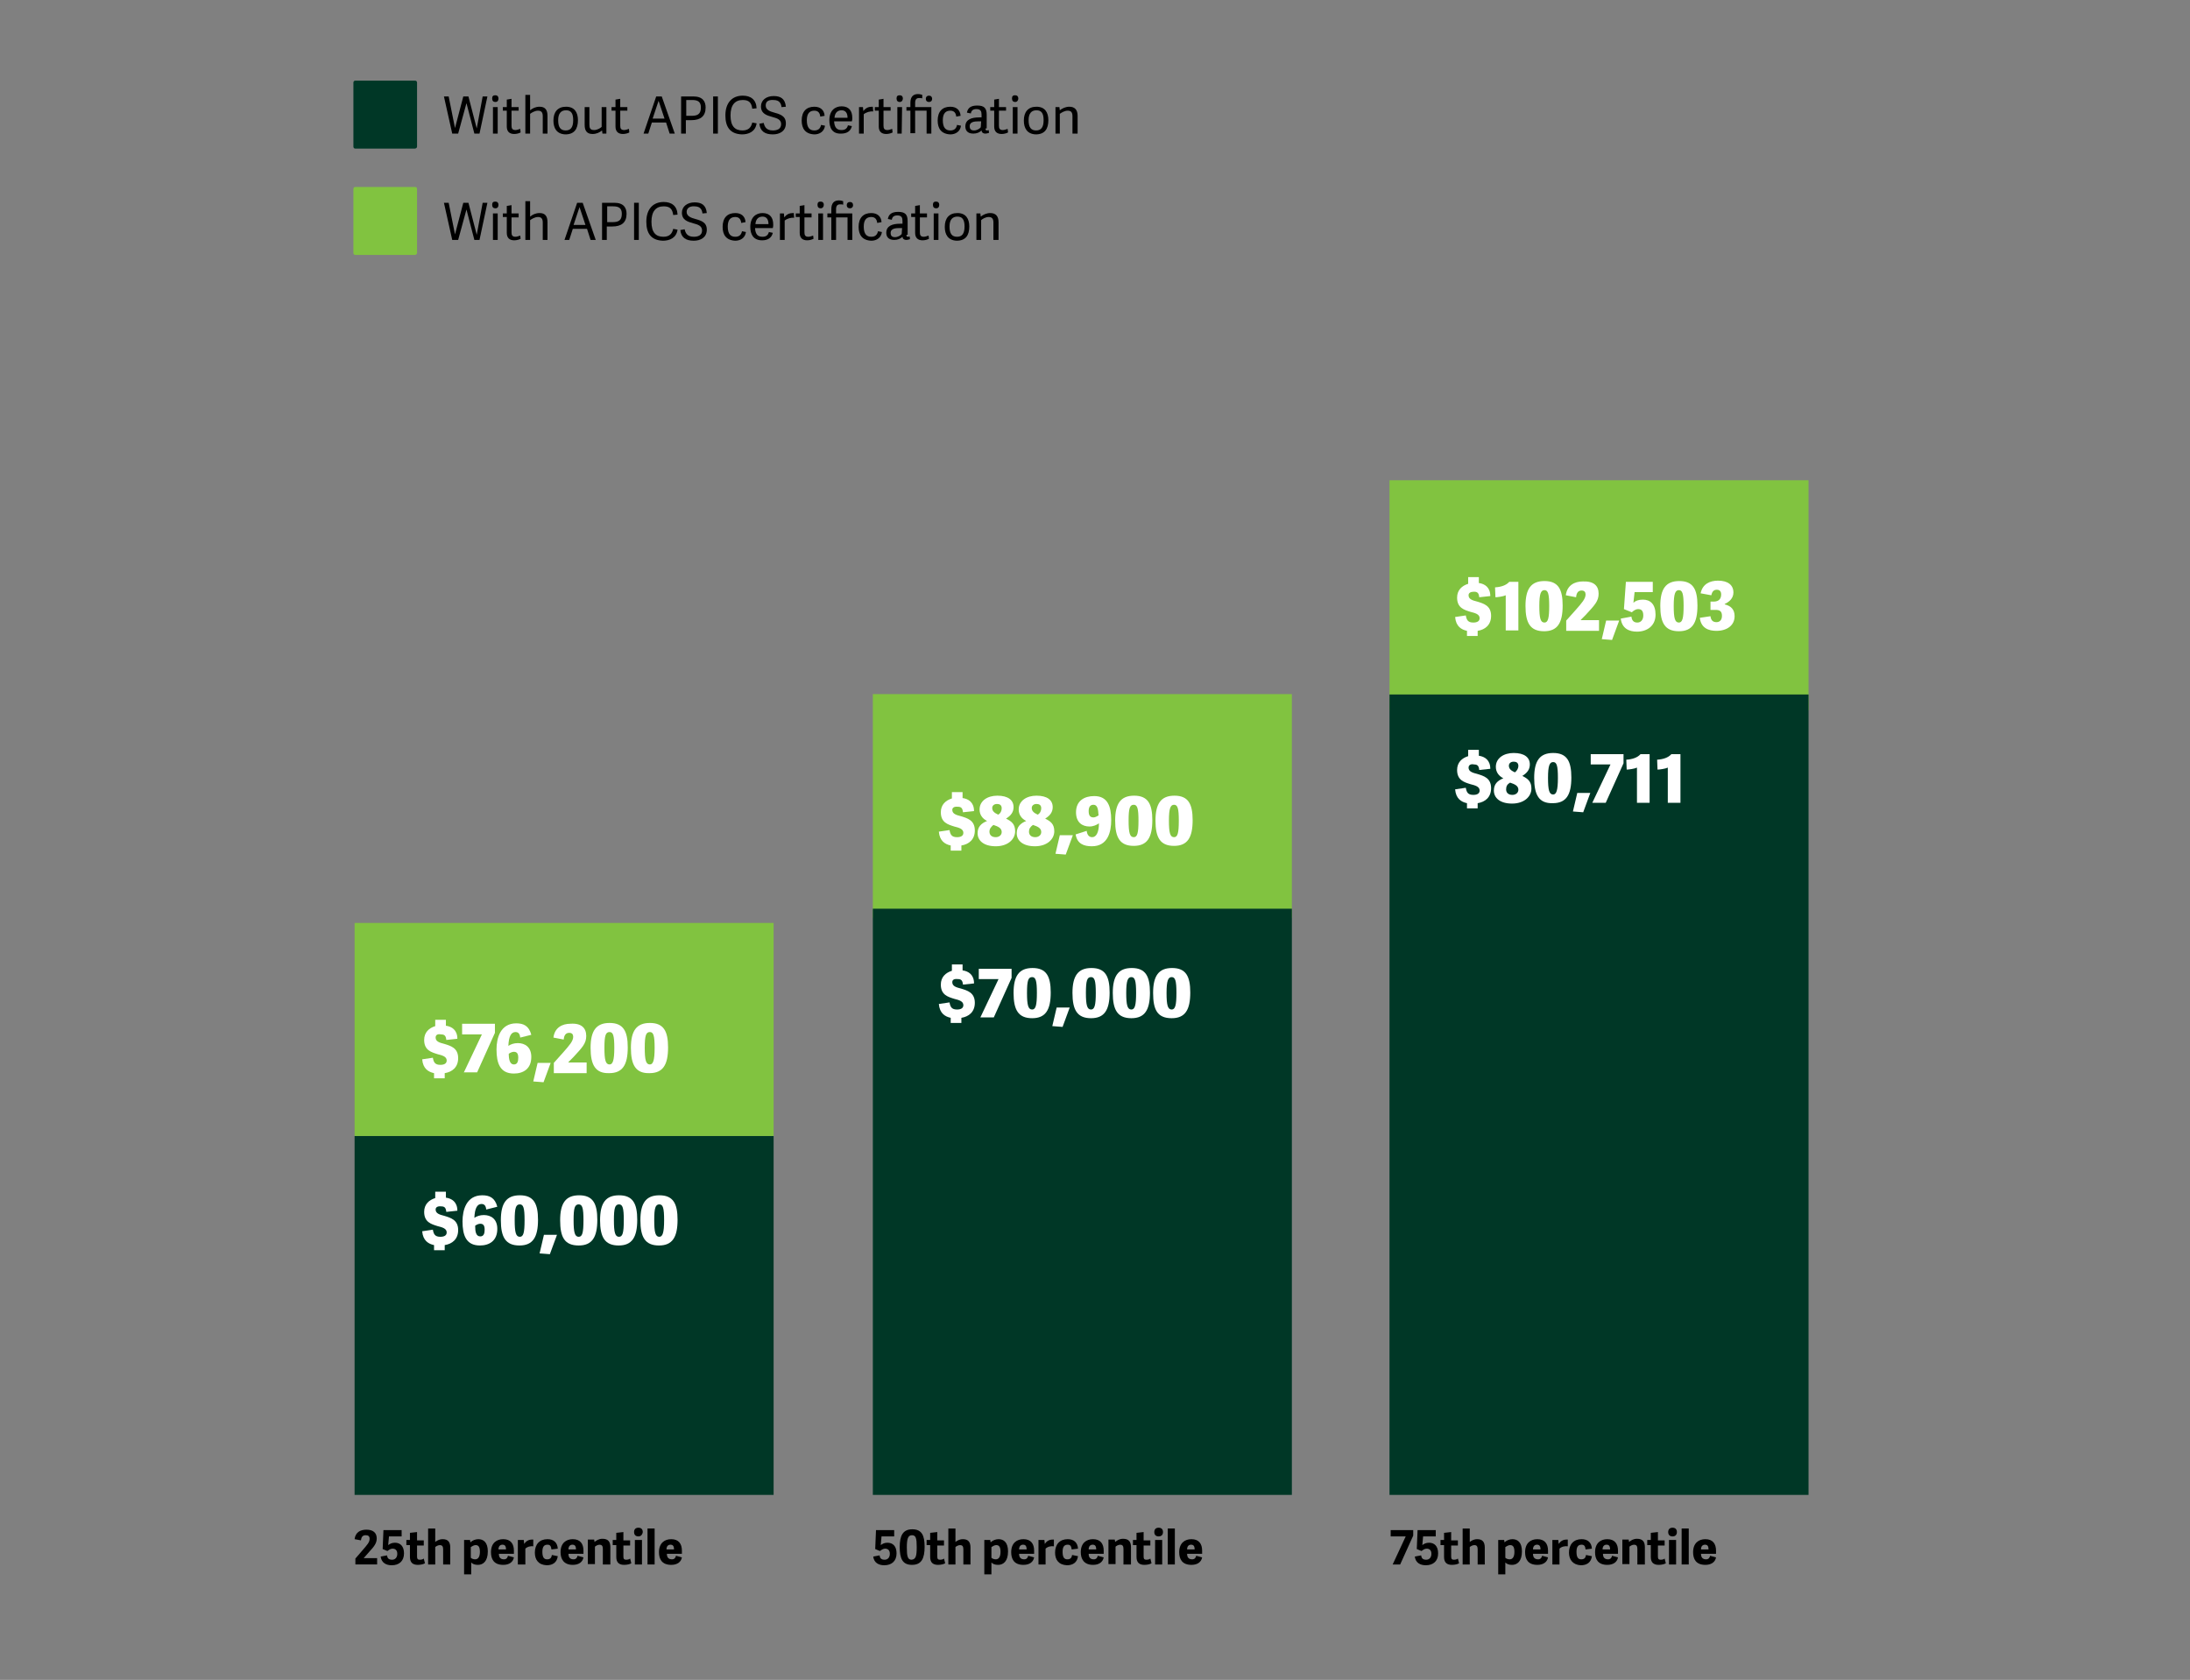 <?xml version="1.0" encoding="utf-8"?>
<!-- Generator: Adobe Illustrator 26.2.1, SVG Export Plug-In . SVG Version: 6.00 Build 0)  -->
<svg version="1.1" id="Layer_1" xmlns="http://www.w3.org/2000/svg" xmlns:xlink="http://www.w3.org/1999/xlink" x="0px" y="0px"
	 viewBox="0 0 554 425" style="enable-background:new 0 0 554 425;" xml:space="preserve">
<rect x="0" y="0" width="554" height="425" fill="#808080" stroke="none"/>
<style type="text/css">
	.st0{fill-rule:evenodd;clip-rule:evenodd;fill:#003726;}
	.st1{fill-rule:evenodd;clip-rule:evenodd;fill:#81C340;}
	.st2{enable-background:new    ;}
	.st3{fill:#FFFFFF;}
</style>
<g>
	<rect x="89.7" y="287.4" class="st0" width="106" height="90.8"/>
</g>
<g>
	<rect x="89.7" y="233.5" class="st1" width="106" height="53.9"/>
</g>
<g>
	<rect x="220.8" y="175.6" class="st1" width="106" height="56.6"/>
</g>
<g>
	<rect x="220.8" y="229.9" class="st0" width="106" height="148.3"/>
</g>
<g>
	<rect x="351.5" y="121.5" class="st1" width="106" height="58.2"/>
</g>
<g>
	<rect x="351.5" y="175.7" class="st0" width="106" height="202.5"/>
</g>
<g class="st2">
	<path d="M120,33.8l-2-7.7l0,0l-2.1,7.7h-1.5l-2.1-9.4h1.2l1.6,8l0,0l2.1-8h1.3l2.1,8.1l0,0l1.5-8.1h1.2l-2,9.4H120z"/>
	<path d="M125.3,25.8c-0.5,0-0.8-0.3-0.8-0.9s0.3-0.8,0.8-0.8s0.8,0.3,0.8,0.8S125.9,25.8,125.3,25.8z M125.9,33.8h-1.2v-6.7h1.2
		V33.8z"/>
	<path d="M131.7,33.5c-0.3,0.2-1,0.4-1.6,0.4c-1.2,0-1.9-0.6-1.9-1.9v-4h-1v-0.9h1v-1.9l1.2-0.2v2.1h1.8V28h-1.8v3.8
		c0,0.7,0.2,1.1,1,1.1c0.4,0,0.9-0.2,1.2-0.3L131.7,33.5z"/>
	<path d="M138.5,33.8h-1.2v-4.4c0-0.9-0.3-1.4-1.2-1.4c-0.8,0-1.6,0.5-2,0.8v5h-1.2V24h1.2v3.9c0.6-0.5,1.4-0.9,2.4-0.9
		c1.4,0,2,0.8,2,2.3V33.8z"/>
	<path d="M140,30.5c0-2.2,1.1-3.5,3.2-3.5c2.1,0,3,1.4,3,3.4c0,2.2-0.9,3.6-3.2,3.6C140.8,33.9,140,32.4,140,30.5z M145,30.4
		c0-1.8-0.6-2.5-1.8-2.5s-2,0.7-2,2.5c0,1.8,0.6,2.6,1.9,2.6C144.3,33,145,32.3,145,30.4z"/>
	<path d="M147.9,27.1h1.2v4.4c0,0.9,0.2,1.4,1.2,1.4c0.8,0,1.6-0.5,1.9-0.8v-5h1.2v6.7h-1l-0.1-0.8c-0.6,0.5-1.4,0.9-2.4,0.9
		c-1.4,0-2-0.8-2-2.3L147.9,27.1L147.9,27.1z"/>
	<path d="M159.2,33.5c-0.3,0.2-1,0.4-1.6,0.4c-1.2,0-1.9-0.6-1.9-1.9v-4h-1v-0.9h1v-1.9l1.2-0.2v2.1h1.8V28h-1.8v3.8
		c0,0.7,0.2,1.1,1,1.1c0.4,0,0.9-0.2,1.2-0.3L159.2,33.5z"/>
	<path d="M167.4,24.4l3.3,9.4h-1.3l-0.9-2.8h-3.6l-0.9,2.8h-1.2l3.2-9.4H167.4z M166.6,25.5L166.6,25.5l-1.5,4.5h3L166.6,25.5z"/>
	<path d="M173.5,33.8h-1.2v-9.4h3.1c2.4,0,3.1,1.3,3.1,2.8c0,2.2-1.3,3.2-3.6,3.2h-1.4L173.5,33.8L173.5,33.8z M174.9,29.3
		c1.4,0,2.4-0.3,2.4-2.1c0-1.4-0.7-1.9-2.2-1.9h-1.5v4H174.9z"/>
	<path d="M181.6,33.8h-1.2v-9.4h1.2V33.8z"/>
	<path d="M183.5,29.2c0-3.2,1.7-5,4.4-5c2,0,3.4,1,3.5,3.2l-1.1,0.1c-0.2-1.5-0.8-2.2-2.4-2.2c-2,0-3.1,1.3-3.1,3.9
		c0,2.7,1.1,3.8,3,3.8c1.5,0,2.2-0.7,2.5-2l1.1,0.2c-0.3,2.1-2,2.8-3.7,2.8C184.6,33.9,183.5,32,183.5,29.2z"/>
	<path d="M193.7,26.7c0,1.1,1.1,1.5,2.2,1.8c1.4,0.4,2.9,0.8,2.9,2.7c0,2-1.6,2.8-3.3,2.8c-2,0-3.2-0.8-3.4-2.7l1.1-0.2
		c0.2,1,0.7,1.9,2.3,1.9c1,0,2.1-0.3,2.1-1.6c0-1.2-1.1-1.5-2.2-1.8c-1.4-0.4-2.9-0.8-2.9-2.7c0-1.6,1.4-2.6,3.2-2.6
		c1.7,0,2.9,0.6,3.1,2.7l-1.1,0.1c-0.1-0.9-0.5-1.8-2-1.8C194.2,25.2,193.7,25.8,193.7,26.7z"/>
	<path d="M202.8,30.5c0-2.3,1.2-3.5,3.2-3.5c1.5,0,2.5,0.8,2.6,2.3l-1.1,0.2c-0.1-1-0.6-1.5-1.5-1.5c-1,0-1.9,0.5-1.9,2.4
		c0,2,0.8,2.6,1.9,2.6c0.9,0,1.5-0.4,1.7-1.4l1,0.2c-0.2,1.5-1.4,2.2-2.7,2.2C203.7,33.9,202.8,32.5,202.8,30.5z"/>
	<path d="M209.8,30.4c0-2.4,1.4-3.5,3.1-3.5c1.9,0,2.7,1.2,2.7,2.9c0,0.3,0,0.6-0.1,0.9H211c0.1,1.7,0.8,2.2,1.9,2.2
		c0.9,0,1.4-0.4,1.6-1.2l1,0.2c-0.3,1.3-1.3,1.9-2.7,1.9C210.5,33.9,209.8,32.3,209.8,30.4z M214.4,29.8c0-1.2-0.5-1.9-1.5-1.9
		c-0.9,0-1.7,0.5-1.8,1.9H214.4z"/>
	<path d="M220.9,28.2c-0.8-0.1-1.8,0.2-2.4,0.7v4.9h-1.2v-6.7h1l0.1,1c0.6-0.8,1.3-1.1,2.2-1.1c0.1,0,0.2,0,0.2,0L220.9,28.2
		L220.9,28.2z"/>
	<path d="M225.8,33.5c-0.3,0.2-1,0.4-1.6,0.4c-1.2,0-1.9-0.6-1.9-1.9v-4h-1v-0.9h1v-1.9l1.2-0.2v2.1h1.8V28h-1.8v3.8
		c0,0.7,0.2,1.1,1,1.1c0.4,0,0.9-0.2,1.2-0.3L225.8,33.5z"/>
	<path d="M227.6,25.8c-0.5,0-0.8-0.3-0.8-0.9s0.3-0.8,0.8-0.8s0.8,0.3,0.8,0.8S228.1,25.8,227.6,25.8z M228.1,33.8H227v-6.7h1.2
		L228.1,33.8L228.1,33.8z"/>
	<path d="M235.6,33.8h-1.2V28h-2.9v5.7h-1.2V28h-1v-0.9h1V26c0-1.5,0.7-2.2,1.9-2.2c0.5,0,0.8,0.1,1.1,0.2v0.9
		c-0.2-0.1-0.5-0.1-0.8-0.1c-0.6,0-1,0.3-1,1.2v1.1h4.1L235.6,33.8L235.6,33.8z M235,25.8c-0.5,0-0.8-0.3-0.8-0.8s0.3-0.8,0.8-0.8
		s0.8,0.3,0.8,0.8S235.5,25.8,235,25.8z"/>
	<path d="M237.2,30.5c0-2.3,1.2-3.5,3.2-3.5c1.5,0,2.5,0.8,2.6,2.3l-1.1,0.2c-0.1-1-0.6-1.5-1.5-1.5c-1,0-1.9,0.5-1.9,2.4
		c0,2,0.8,2.6,1.9,2.6c0.9,0,1.5-0.4,1.7-1.4l1,0.2c-0.2,1.5-1.4,2.2-2.7,2.2C238.1,33.9,237.2,32.5,237.2,30.5z"/>
	<path d="M249.3,32.5c0,0.4,0.1,0.5,0.4,0.5c0.1,0,0.2,0,0.4-0.1l0.1,0.7c-0.3,0.1-0.6,0.2-0.9,0.2c-0.7,0-1-0.4-1-0.8
		c-0.5,0.5-1.2,0.8-2.1,0.8c-1.7,0-2-1.1-2-1.8c0-1.8,1.6-2.3,3.5-2.3c0.2,0,0.4,0,0.6,0V29c0-0.8-0.2-1.4-1.3-1.4
		c-0.9,0-1.3,0.4-1.4,1.1l-1-0.2c0.2-1.2,1-1.8,2.6-1.8c1.7,0,2.4,0.6,2.4,2.3v3.5H249.3z M248.2,30.7c-0.2,0-0.4,0-0.7,0
		c-0.9,0-2.2,0.1-2.2,1.2c0,0.6,0.2,1.1,1.1,1.1c0.7,0,1.4-0.4,1.7-0.8L248.2,30.7L248.2,30.7z"/>
	<path d="M255,33.5c-0.3,0.2-1,0.4-1.6,0.4c-1.2,0-1.9-0.6-1.9-1.9v-4h-1v-0.9h1v-1.9l1.2-0.2v2.1h1.8V28h-1.8v3.8
		c0,0.7,0.2,1.1,1,1.1c0.4,0,0.9-0.2,1.2-0.3L255,33.5z"/>
	<path d="M256.8,25.8c-0.5,0-0.8-0.3-0.8-0.9s0.3-0.8,0.8-0.8s0.8,0.3,0.8,0.8S257.3,25.8,256.8,25.8z M257.4,33.8h-1.2v-6.7h1.2
		V33.8z"/>
	<path d="M259,30.5c0-2.2,1.1-3.5,3.2-3.5s3,1.4,3,3.4c0,2.2-0.9,3.6-3.2,3.6C259.8,33.9,259,32.4,259,30.5z M264,30.4
		c0-1.8-0.6-2.5-1.8-2.5c-1.2,0-2,0.7-2,2.5c0,1.8,0.6,2.6,1.9,2.6C263.3,33,264,32.3,264,30.4z"/>
	<path d="M272.5,33.8h-1.2v-4.4c0-0.9-0.3-1.4-1.2-1.4c-0.8,0-1.6,0.5-2,0.8v5H267v-6.7h1l0.1,0.8c0.6-0.5,1.5-0.9,2.4-0.9
		c1.4,0,2.1,0.8,2.1,2.3v4.5H272.5z"/>
</g>
<g class="st2">
	<path class="st3" d="M110.2,262.5c0,1,1,1.3,2.2,1.6c1.6,0.5,3.5,1,3.5,3.6c0,2.3-1.5,3.5-3.4,3.8v1.3h-2.7v-1.3
		c-1.4-0.3-2.8-1.1-3-3.5l2.7-0.4c0.2,1.1,0.5,1.8,1.9,1.8c0.9,0,1.6-0.3,1.6-1.1c0-1-1.1-1.3-2.3-1.6c-1.6-0.5-3.4-1-3.4-3.6
		c0-1.9,1.2-3,2.8-3.5V258h2.7v1.5c1.5,0.2,2.9,1.1,2.9,3.3l-2.8,0.3c-0.1-1-0.4-1.4-1.3-1.4C110.6,261.5,110.2,261.9,110.2,262.5z"
		/>
	<path class="st3" d="M117.3,271.4l4.6-9.7h-5V259h8.3v2.3l-4.5,10h-3.4V271.4z"/>
	<path class="st3" d="M131.6,262.5c-0.1-1-0.5-1.4-1.2-1.4c-1.1,0-1.7,1.1-1.8,3.5c0.6-0.4,1.4-0.7,2.4-0.7c1.8,0,3.4,1,3.4,3.5
		c0,3-2,4.2-4.4,4.2c-3.5,0-4.4-2.6-4.4-6.1c0-2.9,1-6.6,5-6.6c1.8,0,3.2,0.6,3.8,2.9L131.6,262.5z M130,269.3
		c0.9,0,1.1-0.8,1.1-1.7c0-1-0.3-1.5-1.1-1.5c-0.4,0-0.9,0.2-1.3,0.5C128.7,268.1,129,269.3,130,269.3z"/>
	<path class="st3" d="M136,268.9h3.3l-1.8,4.9l-2.6-0.2L136,268.9z"/>
	<path class="st3" d="M148.3,262.1c0,1.9-1,2.9-3.3,5.4l-1.2,1.2v0.1h4.6v2.7h-8.3v-2.6l2.5-2.8c1.4-1.6,2.4-2.7,2.4-3.8
		c0-0.6-0.3-1-1-1c-0.8,0-1.3,0.5-1.4,1.7l-2.6-0.5c0.3-2.5,2.2-3.5,4.3-3.5C147.1,258.8,148.3,260.1,148.3,262.1z"/>
	<path class="st3" d="M149.4,265.1c0-4.3,1.4-6.3,4.8-6.3c3.5,0,4.6,2.1,4.6,6.2c0,4.4-1.3,6.5-4.7,6.5
		C150.6,271.6,149.4,269.4,149.4,265.1z M155.4,265.1c0-3.1-0.3-4-1.2-4c-1,0-1.3,0.9-1.3,4s0.3,4.2,1.3,4.2
		C155,269.3,155.4,268.3,155.4,265.1z"/>
	<path class="st3" d="M159.6,265.1c0-4.3,1.4-6.3,4.8-6.3c3.5,0,4.6,2.1,4.6,6.2c0,4.4-1.3,6.5-4.7,6.5
		C160.8,271.6,159.6,269.4,159.6,265.1z M165.6,265.1c0-3.1-0.3-4-1.2-4c-1,0-1.3,0.9-1.3,4s0.3,4.2,1.3,4.2
		C165.2,269.3,165.6,268.3,165.6,265.1z"/>
</g>
<g class="st2">
	<path class="st3" d="M110.2,306c0,1,1,1.3,2.2,1.6c1.6,0.5,3.5,1,3.5,3.6c0,2.3-1.5,3.5-3.4,3.8v1.3h-2.7V315
		c-1.4-0.3-2.8-1.1-3-3.5l2.7-0.4c0.2,1.1,0.5,1.8,1.9,1.8c0.9,0,1.6-0.3,1.6-1.1c0-1-1.1-1.3-2.3-1.6c-1.6-0.5-3.4-1-3.4-3.6
		c0-1.9,1.2-3,2.8-3.5v-1.6h2.7v1.5c1.5,0.2,2.9,1.1,2.9,3.3l-2.8,0.3c-0.1-1-0.4-1.4-1.3-1.4C110.6,305.1,110.2,305.5,110.2,306z"
		/>
	<path class="st3" d="M123,306c-0.1-1-0.5-1.4-1.2-1.4c-1.1,0-1.7,1.1-1.8,3.5c0.6-0.4,1.4-0.7,2.4-0.7c1.8,0,3.4,1,3.4,3.5
		c0,3-2,4.2-4.4,4.2c-3.5,0-4.4-2.6-4.4-6.1c0-2.9,1-6.6,5-6.6c1.8,0,3.2,0.6,3.8,2.9L123,306z M121.5,312.8c0.9,0,1.1-0.8,1.1-1.7
		c0-1-0.3-1.5-1.1-1.5c-0.4,0-0.9,0.2-1.3,0.5C120.2,311.6,120.4,312.8,121.5,312.8z"/>
	<path class="st3" d="M126.7,308.7c0-4.3,1.4-6.3,4.8-6.3c3.5,0,4.6,2.1,4.6,6.2c0,4.4-1.3,6.5-4.7,6.5
		C127.9,315.1,126.7,313,126.7,308.7z M132.7,308.7c0-3.1-0.3-4-1.2-4c-1,0-1.3,0.9-1.3,4s0.3,4.2,1.3,4.2
		C132.4,312.9,132.7,311.9,132.7,308.7z"/>
	<path class="st3" d="M137.6,312.4h3.3l-1.8,4.9l-2.6-0.2L137.6,312.4z"/>
	<path class="st3" d="M141.7,308.7c0-4.3,1.4-6.3,4.8-6.3c3.5,0,4.6,2.1,4.6,6.2c0,4.4-1.3,6.5-4.7,6.5
		C142.8,315.1,141.7,313,141.7,308.7z M147.6,308.7c0-3.1-0.3-4-1.2-4c-1,0-1.3,0.9-1.3,4s0.3,4.2,1.3,4.2
		C147.3,312.9,147.6,311.9,147.6,308.7z"/>
	<path class="st3" d="M151.8,308.7c0-4.3,1.4-6.3,4.8-6.3c3.5,0,4.6,2.1,4.6,6.2c0,4.4-1.3,6.5-4.7,6.5
		C153,315.1,151.8,313,151.8,308.7z M157.8,308.7c0-3.1-0.3-4-1.2-4c-1,0-1.3,0.9-1.3,4s0.3,4.2,1.3,4.2
		C157.5,312.9,157.8,311.9,157.8,308.7z"/>
	<path class="st3" d="M162,308.7c0-4.3,1.4-6.3,4.8-6.3c3.5,0,4.6,2.1,4.6,6.2c0,4.4-1.3,6.5-4.7,6.5C163.2,315.1,162,313,162,308.7
		z M168,308.7c0-3.1-0.3-4-1.2-4c-1,0-1.3,0.9-1.3,4s0.3,4.2,1.3,4.2C167.6,312.9,168,311.9,168,308.7z"/>
</g>
<g class="st2">
	<path class="st3" d="M240.9,204.9c0,1,1,1.3,2.2,1.6c1.6,0.5,3.5,1,3.5,3.6c0,2.3-1.5,3.5-3.4,3.8v1.3h-2.7v-1.3
		c-1.4-0.3-2.8-1.1-3-3.5l2.7-0.4c0.2,1.1,0.5,1.8,1.9,1.8c0.9,0,1.6-0.3,1.6-1.1c0-1-1.1-1.3-2.3-1.6c-1.6-0.5-3.4-1-3.4-3.6
		c0-1.9,1.2-3,2.8-3.5v-1.6h2.7v1.5c1.5,0.2,2.9,1.1,2.9,3.3l-2.8,0.3c-0.1-1-0.4-1.4-1.3-1.4C241.3,204,240.9,204.4,240.9,204.9z"
		/>
	<path class="st3" d="M256.8,210.3c0,2-1.8,3.8-4.9,3.8c-3,0-4.6-1.4-4.6-3.3c0-1.6,0.9-2.5,2.4-3.1c-1.2-0.6-1.9-1.6-1.9-2.9
		c0-2.2,2-3.5,4.5-3.5c2.7,0,4.1,1.1,4.1,2.9c0,1.2-0.6,2.1-1.9,2.9C255.9,207.8,256.8,208.5,256.8,210.3z M250.3,210.4
		c0,0.8,0.5,1.4,1.6,1.4c0.8,0,1.5-0.5,1.5-1.3c0-1-0.9-1.4-2.1-1.8C250.7,209.2,250.3,209.7,250.3,210.4z M253.4,204.5
		c0-0.9-0.6-1.1-1.2-1.1c-0.8,0-1.2,0.5-1.2,1c0,0.7,0.4,1.2,1.5,1.7C253.1,205.8,253.4,205.1,253.4,204.5z"/>
	<path class="st3" d="M266.7,210.3c0,2-1.8,3.8-4.9,3.8c-3,0-4.6-1.4-4.6-3.3c0-1.6,0.9-2.5,2.4-3.1c-1.2-0.6-1.9-1.6-1.9-2.9
		c0-2.2,2-3.5,4.5-3.5c2.7,0,4.1,1.1,4.1,2.9c0,1.2-0.6,2.1-1.9,2.9C265.8,207.8,266.7,208.5,266.7,210.3z M260.3,210.4
		c0,0.8,0.5,1.4,1.6,1.4c0.8,0,1.5-0.5,1.5-1.3c0-1-0.9-1.4-2.1-1.8C260.6,209.2,260.3,209.7,260.3,210.4z M263.4,204.5
		c0-0.9-0.6-1.1-1.2-1.1c-0.8,0-1.2,0.5-1.2,1c0,0.7,0.4,1.2,1.5,1.7C263.1,205.8,263.4,205.1,263.4,204.5z"/>
	<path class="st3" d="M268.1,211.3h3.3l-1.8,4.9L267,216L268.1,211.3z"/>
	<path class="st3" d="M274.9,210.2c0.1,0.9,0.5,1.6,1.4,1.6c1,0,1.7-1.2,1.7-3.5c-0.6,0.4-1.4,0.8-2.4,0.8c-1.8,0-3.4-1-3.4-3.6
		c0-2.9,2.1-4.1,4.6-4.1c3.4,0,4.3,2.6,4.3,6.1c0,2.9-0.8,6.6-4.9,6.6c-2,0-3.7-0.6-4.1-3L274.9,210.2z M276.6,203.6
		c-0.9,0-1.2,0.7-1.2,1.6c0,1,0.3,1.6,1.2,1.6c0.4,0,0.8-0.2,1.3-0.5C277.8,204.6,277.6,203.6,276.6,203.6z"/>
	<path class="st3" d="M282.1,207.6c0-4.3,1.4-6.3,4.8-6.3c3.5,0,4.6,2.1,4.6,6.2c0,4.4-1.3,6.5-4.7,6.5
		C283.3,214,282.1,211.9,282.1,207.6z M288,207.6c0-3.1-0.3-4-1.2-4c-1,0-1.3,0.9-1.3,4s0.3,4.2,1.3,4.2
		C287.7,211.8,288,210.8,288,207.6z"/>
	<path class="st3" d="M292.3,207.6c0-4.3,1.4-6.3,4.8-6.3c3.5,0,4.6,2.1,4.6,6.2c0,4.4-1.3,6.5-4.7,6.5
		C293.5,214,292.3,211.9,292.3,207.6z M298.2,207.6c0-3.1-0.3-4-1.2-4s-1.3,0.9-1.3,4s0.3,4.2,1.3,4.2
		C297.9,211.8,298.2,210.8,298.2,207.6z"/>
</g>
<g class="st2">
	<path class="st3" d="M240.9,248.5c0,1,1,1.3,2.2,1.6c1.6,0.5,3.5,1,3.5,3.6c0,2.3-1.5,3.5-3.4,3.8v1.3h-2.7v-1.3
		c-1.4-0.3-2.8-1.1-3-3.5l2.7-0.4c0.2,1.1,0.5,1.8,1.9,1.8c0.9,0,1.6-0.3,1.6-1.1c0-1-1.1-1.3-2.3-1.6c-1.6-0.5-3.4-1-3.4-3.6
		c0-1.9,1.2-3,2.8-3.5V244h2.7v1.5c1.5,0.2,2.9,1.1,2.9,3.3l-2.8,0.3c-0.1-1-0.4-1.4-1.3-1.4C241.3,247.6,240.9,247.9,240.9,248.5z"
		/>
	<path class="st3" d="M248,257.4l4.6-9.7h-5v-2.6h8.3v2.3l-4.5,10H248z"/>
	<path class="st3" d="M256.4,251.2c0-4.3,1.4-6.3,4.8-6.3c3.5,0,4.6,2.1,4.6,6.2c0,4.4-1.3,6.5-4.7,6.5
		C257.6,257.6,256.4,255.5,256.4,251.2z M262.3,251.2c0-3.1-0.3-4-1.2-4c-1,0-1.3,0.9-1.3,4s0.3,4.2,1.3,4.2
		C262,255.4,262.3,254.3,262.3,251.2z"/>
	<path class="st3" d="M267.3,254.9h3.3l-1.8,4.9l-2.6-0.2L267.3,254.9z"/>
	<path class="st3" d="M271.3,251.2c0-4.3,1.4-6.3,4.8-6.3c3.5,0,4.6,2.1,4.6,6.2c0,4.4-1.3,6.5-4.7,6.5
		C272.5,257.6,271.3,255.5,271.3,251.2z M277.2,251.2c0-3.1-0.3-4-1.2-4c-1,0-1.3,0.9-1.3,4s0.3,4.2,1.3,4.2
		C276.9,255.4,277.2,254.3,277.2,251.2z"/>
	<path class="st3" d="M281.5,251.2c0-4.3,1.4-6.3,4.8-6.3c3.5,0,4.6,2.1,4.6,6.2c0,4.4-1.3,6.5-4.7,6.5
		C282.7,257.6,281.5,255.5,281.5,251.2z M287.4,251.2c0-3.1-0.3-4-1.2-4s-1.3,0.9-1.3,4s0.3,4.2,1.3,4.2
		C287.1,255.4,287.4,254.3,287.4,251.2z"/>
	<path class="st3" d="M291.7,251.2c0-4.3,1.4-6.3,4.8-6.3c3.5,0,4.6,2.1,4.6,6.2c0,4.4-1.3,6.5-4.7,6.5
		C292.8,257.6,291.7,255.5,291.7,251.2z M297.6,251.2c0-3.1-0.3-4-1.2-4s-1.3,0.9-1.3,4s0.3,4.2,1.3,4.2
		C297.3,255.4,297.6,254.3,297.6,251.2z"/>
</g>
<g class="st2">
	<path class="st3" d="M371.5,150.6c0,1,1,1.3,2.2,1.6c1.6,0.5,3.5,1,3.5,3.6c0,2.3-1.5,3.5-3.4,3.8v1.3h-2.7v-1.3
		c-1.4-0.3-2.8-1.1-3-3.5l2.7-0.4c0.2,1.1,0.5,1.8,1.9,1.8c0.9,0,1.6-0.3,1.6-1.1c0-1-1.1-1.3-2.3-1.6c-1.6-0.5-3.4-1-3.4-3.6
		c0-1.9,1.2-3,2.8-3.5V146h2.7v1.5c1.5,0.2,2.9,1.1,2.9,3.3l-2.8,0.3c-0.1-1-0.4-1.4-1.3-1.4C372,149.7,371.5,150,371.5,150.6z"/>
	<path class="st3" d="M380.9,159.5v-8.9c-0.6,0.3-2.1,0.5-2.6,0.5l-0.1-2.5c1.5-0.1,2.8-0.5,3.6-1.4h2.3v12.3L380.9,159.5
		L380.9,159.5z"/>
	<path class="st3" d="M385.9,153.3c0-4.3,1.4-6.3,4.8-6.3c3.5,0,4.6,2.1,4.6,6.2c0,4.4-1.3,6.5-4.7,6.5
		C387.1,159.7,385.9,157.6,385.9,153.3z M391.9,153.3c0-3.1-0.3-4-1.2-4s-1.3,0.9-1.3,4s0.3,4.2,1.3,4.2
		C391.6,157.5,391.9,156.4,391.9,153.3z"/>
	<path class="st3" d="M404.4,150.2c0,1.9-1,2.9-3.3,5.4l-1.2,1.2v0.1h4.6v2.7h-8.3V157l2.5-2.8c1.4-1.6,2.4-2.7,2.4-3.8
		c0-0.6-0.3-1-1-1c-0.8,0-1.3,0.5-1.4,1.7l-2.6-0.5c0.3-2.5,2.2-3.5,4.3-3.5C403.2,147,404.4,148.2,404.4,150.2z"/>
	<path class="st3" d="M406.3,157h3.3l-1.8,4.9l-2.6-0.2L406.3,157z"/>
	<path class="st3" d="M411.3,147.2h6.8v2.6h-4.6l-0.3,2.7c0.5-0.5,1.3-0.8,2.4-0.8c1.9,0,3.2,1.2,3.2,3.8c0,2.8-2.1,4.3-4.7,4.3
		c-2,0-3.8-0.8-4.1-3.3l2.7-0.5c0.1,1,0.6,1.5,1.5,1.5c0.8,0,1.5-0.6,1.5-1.8c0-1.4-0.7-1.6-1.3-1.6c-0.6,0-1.2,0.4-1.6,0.8l-2-0.8
		L411.3,147.2z"/>
	<path class="st3" d="M420,153.3c0-4.3,1.4-6.3,4.8-6.3c3.5,0,4.6,2.1,4.6,6.2c0,4.4-1.3,6.5-4.7,6.5
		C421.2,159.7,420,157.6,420,153.3z M425.9,153.3c0-3.1-0.3-4-1.2-4s-1.3,0.9-1.3,4s0.3,4.2,1.3,4.2
		C425.6,157.5,425.9,156.4,425.9,153.3z"/>
	<path class="st3" d="M432.7,155.9c0.1,1,0.6,1.5,1.5,1.5c0.8,0,1.4-0.5,1.4-1.6s-0.5-1.5-1.6-1.5h-1.3v-2.1h0.8
		c1.3,0,1.9-0.7,1.9-1.8c0-0.7-0.3-1.2-1.1-1.2c-0.8,0-1.2,0.5-1.4,1.4l-2.7-0.5c0.5-2.4,2.4-3.2,4.4-3.2c2.5,0,3.9,1.1,3.9,3
		c0,1.5-1.1,2.4-2.2,2.9v0.1c1.6,0.4,2.5,1.3,2.5,3c0,2.3-1.9,3.7-4.6,3.7c-2,0-3.9-0.7-4.2-3.3L432.7,155.9z"/>
</g>
<g class="st2">
	<path class="st3" d="M371.5,194.2c0,1,1,1.3,2.2,1.6c1.6,0.5,3.5,1,3.5,3.6c0,2.3-1.5,3.5-3.4,3.8v1.3h-2.7v-1.3
		c-1.4-0.3-2.8-1.1-3-3.5l2.7-0.4c0.2,1.1,0.5,1.8,1.9,1.8c0.9,0,1.6-0.3,1.6-1.1c0-1-1.1-1.3-2.3-1.6c-1.6-0.5-3.4-1-3.4-3.6
		c0-1.9,1.2-3,2.8-3.5v-1.6h2.7v1.5c1.5,0.2,2.9,1.1,2.9,3.3l-2.8,0.3c-0.1-1-0.4-1.4-1.3-1.4C372,193.2,371.5,193.6,371.5,194.2z"
		/>
	<path class="st3" d="M387.4,199.5c0,2-1.8,3.8-4.9,3.8c-3,0-4.6-1.4-4.6-3.3c0-1.6,0.9-2.5,2.4-3.1c-1.2-0.6-1.9-1.6-1.9-2.9
		c0-2.2,2-3.5,4.5-3.5c2.7,0,4.1,1.1,4.1,2.9c0,1.2-0.6,2.1-1.9,2.9C386.5,197,387.4,197.7,387.4,199.5z M381,199.7
		c0,0.8,0.5,1.4,1.6,1.4c0.8,0,1.5-0.5,1.5-1.3c0-1-0.9-1.4-2.1-1.8C381.3,198.4,381,198.9,381,199.7z M384.1,193.8
		c0-0.9-0.6-1.1-1.2-1.1c-0.8,0-1.2,0.5-1.2,1c0,0.7,0.4,1.2,1.5,1.7C383.8,195,384.1,194.3,384.1,193.8z"/>
	<path class="st3" d="M388.1,196.8c0-4.3,1.4-6.3,4.8-6.3c3.5,0,4.6,2.1,4.6,6.2c0,4.4-1.3,6.5-4.7,6.5
		C389.3,203.3,388.1,201.1,388.1,196.8z M394.1,196.8c0-3.1-0.3-4-1.2-4s-1.3,0.9-1.3,4s0.3,4.2,1.3,4.2
		C393.7,201,394.1,200,394.1,196.8z"/>
	<path class="st3" d="M399,200.6h3.3l-1.8,4.9l-2.6-0.2L399,200.6z"/>
	<path class="st3" d="M402.8,203.1l4.6-9.7h-5v-2.6h8.3v2.3l-4.5,10H402.8z"/>
	<path class="st3" d="M414.1,203.1v-8.9c-0.6,0.3-2.1,0.5-2.6,0.5l-0.1-2.5c1.5-0.1,2.8-0.5,3.6-1.4h2.3v12.3L414.1,203.1
		L414.1,203.1z"/>
	<path class="st3" d="M421.9,203.1v-8.9c-0.6,0.3-2.1,0.5-2.6,0.5l-0.1-2.5c1.5-0.1,2.8-0.5,3.6-1.4h2.3v12.3L421.9,203.1
		L421.9,203.1z"/>
</g>
<g>
	<path class="st0" d="M104.9,37.6h-15c-0.3,0-0.5-0.2-0.5-0.5V20.9c0-0.3,0.2-0.5,0.5-0.5H105c0.3,0,0.5,0.2,0.5,0.5v16.2
		C105.5,37.4,105.2,37.6,104.9,37.6z"/>
</g>
<g class="st2">
	<path d="M120,60.7l-2-7.7l0,0l-2.1,7.7h-1.5l-2.1-9.4h1.2l1.6,8l0,0l2.1-8h1.3l2.1,8.1l0,0l1.5-8.1h1.2l-2,9.4
		C121.3,60.7,120,60.7,120,60.7z"/>
	<path d="M125.3,52.7c-0.5,0-0.8-0.3-0.8-0.9s0.3-0.8,0.8-0.8s0.8,0.3,0.8,0.8S125.9,52.7,125.3,52.7z M125.9,60.7h-1.2V54h1.2V60.7
		z"/>
	<path d="M131.7,60.4c-0.3,0.2-1,0.4-1.6,0.4c-1.2,0-1.9-0.6-1.9-1.9v-4h-1V54h1v-1.9l1.2-0.2V54h1.8v1h-1.8v3.8
		c0,0.7,0.2,1.1,1,1.1c0.4,0,0.9-0.2,1.2-0.3L131.7,60.4z"/>
	<path d="M138.5,60.7h-1.2v-4.4c0-0.9-0.3-1.4-1.2-1.4c-0.8,0-1.6,0.5-2,0.8v5h-1.2v-9.8h1.2v3.9c0.6-0.5,1.4-0.9,2.4-0.9
		c1.4,0,2,0.8,2,2.3V60.7z"/>
	<path d="M147.4,51.3l3.3,9.4h-1.3l-0.9-2.8h-3.6l-0.9,2.8h-1.2l3.2-9.4C146,51.3,147.4,51.3,147.4,51.3z M146.6,52.4L146.6,52.4
		l-1.5,4.5h3L146.6,52.4z"/>
	<path d="M153.5,60.7h-1.2v-9.4h3.1c2.4,0,3.1,1.3,3.1,2.8c0,2.2-1.3,3.2-3.6,3.2h-1.4L153.5,60.7L153.5,60.7z M154.9,56.2
		c1.4,0,2.4-0.3,2.4-2.1c0-1.4-0.7-1.9-2.2-1.9h-1.5v4H154.9z"/>
	<path d="M161.6,60.7h-1.2v-9.4h1.2V60.7z"/>
	<path d="M163.5,56.1c0-3.2,1.7-5,4.4-5c2,0,3.4,1,3.5,3.2l-1.1,0.1c-0.2-1.5-0.8-2.2-2.4-2.2c-2,0-3.1,1.3-3.1,3.9
		c0,2.7,1.1,3.8,3,3.8c1.5,0,2.2-0.7,2.5-2l1.1,0.2c-0.3,2.1-2,2.8-3.7,2.8C164.6,60.8,163.5,58.9,163.5,56.1z"/>
	<path d="M173.7,53.6c0,1.1,1.1,1.5,2.2,1.8c1.4,0.4,2.9,0.8,2.9,2.7c0,2-1.6,2.8-3.3,2.8c-2,0-3.2-0.8-3.4-2.7l1.1-0.2
		c0.2,1,0.7,1.9,2.3,1.9c1,0,2.1-0.3,2.1-1.6c0-1.2-1.1-1.5-2.2-1.8c-1.4-0.4-2.9-0.8-2.9-2.7c0-1.6,1.4-2.6,3.2-2.6
		c1.7,0,2.9,0.6,3.1,2.7l-1.1,0.1c-0.1-0.9-0.5-1.8-2-1.8C174.3,52.1,173.7,52.8,173.7,53.6z"/>
	<path d="M182.8,57.4c0-2.3,1.2-3.5,3.2-3.5c1.5,0,2.5,0.8,2.6,2.3l-1.1,0.2c-0.1-1-0.6-1.5-1.5-1.5c-1,0-1.9,0.5-1.9,2.4
		c0,2,0.8,2.6,1.9,2.6c0.9,0,1.5-0.4,1.7-1.4l1,0.2c-0.2,1.5-1.4,2.2-2.7,2.2C183.7,60.8,182.8,59.4,182.8,57.4z"/>
	<path d="M189.8,57.4c0-2.4,1.4-3.5,3.1-3.5c1.9,0,2.7,1.2,2.7,2.9c0,0.3,0,0.6-0.1,0.9H191c0.1,1.7,0.8,2.2,1.9,2.2
		c0.9,0,1.4-0.4,1.6-1.2l1,0.2c-0.3,1.3-1.3,1.9-2.7,1.9C190.5,60.8,189.8,59.2,189.8,57.4z M194.4,56.7c0-1.2-0.5-1.9-1.5-1.9
		c-0.9,0-1.7,0.5-1.8,1.9H194.4z"/>
	<path d="M200.9,55.1c-0.8-0.1-1.8,0.2-2.4,0.7v4.9h-1.2V54h1l0.1,1c0.6-0.8,1.3-1.1,2.2-1.1c0.1,0,0.2,0,0.2,0L200.9,55.1
		L200.9,55.1z"/>
	<path d="M205.8,60.4c-0.3,0.2-1,0.4-1.6,0.4c-1.2,0-1.9-0.6-1.9-1.9v-4h-1V54h1v-1.9l1.2-0.2V54h1.8v1h-1.8v3.8
		c0,0.7,0.2,1.1,1,1.1c0.4,0,0.9-0.2,1.2-0.3L205.8,60.4z"/>
	<path d="M207.6,52.7c-0.5,0-0.8-0.3-0.8-0.9s0.3-0.8,0.8-0.8s0.8,0.3,0.8,0.8S208.1,52.7,207.6,52.7z M208.2,60.7H207V54h1.2V60.7z
		"/>
	<path d="M215.6,60.7h-1.2V55h-2.9v5.7h-1.2V55h-1v-1h1v-1.1c0-1.5,0.7-2.2,1.9-2.2c0.5,0,0.8,0.1,1.1,0.2v0.9
		c-0.2-0.1-0.5-0.1-0.8-0.1c-0.6,0-1,0.3-1,1.2V54h4.1L215.6,60.7L215.6,60.7z M215,52.7c-0.5,0-0.8-0.3-0.8-0.8s0.3-0.8,0.8-0.8
		s0.8,0.3,0.8,0.8S215.5,52.7,215,52.7z"/>
	<path d="M217.2,57.4c0-2.3,1.2-3.5,3.2-3.5c1.5,0,2.5,0.8,2.6,2.3l-1.1,0.2c-0.1-1-0.6-1.5-1.5-1.5c-1,0-1.9,0.5-1.9,2.4
		c0,2,0.8,2.6,1.9,2.6c0.9,0,1.5-0.4,1.7-1.4l1,0.2c-0.2,1.5-1.4,2.2-2.7,2.2C218.1,60.8,217.2,59.4,217.2,57.4z"/>
	<path d="M229.3,59.4c0,0.4,0.1,0.5,0.4,0.5c0.1,0,0.2,0,0.4-0.1l0.1,0.7c-0.3,0.1-0.6,0.2-0.9,0.2c-0.7,0-1-0.4-1-0.8
		c-0.5,0.5-1.2,0.8-2.1,0.8c-1.7,0-2-1.1-2-1.8c0-1.8,1.6-2.3,3.5-2.3c0.2,0,0.4,0,0.6,0v-0.7c0-0.8-0.2-1.4-1.3-1.4
		c-0.9,0-1.3,0.4-1.4,1.1l-1-0.2c0.2-1.2,1-1.8,2.6-1.8c1.7,0,2.4,0.6,2.4,2.3v3.5H229.3z M228.2,57.7c-0.2,0-0.4,0-0.7,0
		c-0.9,0-2.2,0.1-2.2,1.2c0,0.6,0.2,1.1,1.1,1.1c0.7,0,1.4-0.4,1.7-0.8L228.2,57.7L228.2,57.7z"/>
	<path d="M235,60.4c-0.3,0.2-1,0.4-1.6,0.4c-1.2,0-1.9-0.6-1.9-1.9v-4h-1V54h1v-1.9l1.2-0.2V54h1.8v1h-1.8v3.8c0,0.7,0.2,1.1,1,1.1
		c0.4,0,0.9-0.2,1.2-0.3L235,60.4z"/>
	<path d="M236.8,52.7c-0.5,0-0.8-0.3-0.8-0.9s0.3-0.8,0.8-0.8s0.8,0.3,0.8,0.8S237.4,52.7,236.8,52.7z M237.4,60.7h-1.2V54h1.2V60.7
		z"/>
	<path d="M239,57.4c0-2.2,1.1-3.5,3.2-3.5c2.1,0,3,1.4,3,3.4c0,2.2-0.9,3.6-3.2,3.6C239.8,60.8,239,59.3,239,57.4z M244,57.3
		c0-1.8-0.6-2.5-1.8-2.5s-2,0.7-2,2.5s0.6,2.6,1.9,2.6C243.3,59.9,244,59.2,244,57.3z"/>
	<path d="M252.5,60.7h-1.2v-4.4c0-0.9-0.3-1.4-1.2-1.4c-0.8,0-1.6,0.5-1.9,0.8v5H247V54h1l0.1,0.8c0.6-0.5,1.5-0.9,2.4-0.9
		c1.4,0,2.1,0.8,2.1,2.3v4.5H252.5z"/>
</g>
<g>
	<path class="st1" d="M104.9,64.5h-15c-0.3,0-0.5-0.2-0.5-0.5V47.8c0-0.3,0.2-0.5,0.5-0.5H105c0.3,0,0.5,0.2,0.5,0.5V64
		C105.5,64.3,105.2,64.5,104.9,64.5z"/>
</g>
<g>
	<path d="M95.3,389.2c0,1.2-0.6,2-1.9,3.4l-1.4,1.6v0h3.4v1.6h-5.5v-1.5l1.9-2.2c1.1-1.3,1.7-1.9,1.7-2.8c0-0.6-0.3-0.9-1-0.9
		c-0.8,0-1.1,0.5-1.2,1.3l-1.6-0.3c0.2-1.7,1.4-2.4,3-2.4C94.4,387,95.3,387.8,95.3,389.2z"/>
	<path d="M97,387.1h4.6v1.6h-3.2l-0.2,2.2c0.4-0.3,0.9-0.6,1.7-0.6c1.3,0,2.3,0.8,2.3,2.7c0,1.9-1.2,3-3.1,3c-1.4,0-2.6-0.6-2.8-2.2
		l1.6-0.3c0.1,0.7,0.4,1.1,1.3,1.1c0.7,0,1.3-0.5,1.3-1.5s-0.6-1.3-1.2-1.3c-0.5,0-0.9,0.3-1.3,0.6l-1.2-0.5L97,387.1z"/>
	<path d="M107.5,395.5c-0.3,0.2-1,0.4-1.8,0.4c-1.3,0-2-0.6-2-2v-3h-0.9v-1.3h0.9v-1.8l1.8-0.2v2.1h1.7v1.3h-1.7v2.8
		c0,0.6,0.2,0.8,0.7,0.8c0.4,0,0.8-0.1,1-0.3L107.5,395.5z"/>
	<path d="M113.9,395.8h-1.8v-3.9c0-0.7-0.3-1-0.8-1c-0.5,0-1,0.3-1.2,0.5v4.4h-1.8v-9.1h1.8v3.4c0.4-0.3,1-0.7,1.9-0.7
		c1.3,0,1.9,0.7,1.9,2.1V395.8z"/>
	<path d="M117.4,389.6h1.5l0.1,0.6c0.5-0.5,1.3-0.8,2-0.8c1.3,0,2.4,0.8,2.4,3.1c0,2.5-1.2,3.4-2.5,3.4c-0.8,0-1.3-0.2-1.7-0.6v3
		h-1.8V389.6z M119.1,394.1c0.2,0.2,0.6,0.4,1.1,0.4c0.8,0,1.2-0.7,1.2-1.9c0-1.3-0.4-1.7-1.1-1.7c-0.4,0-0.9,0.3-1.2,0.5V394.1z"/>
	<path d="M124.2,392.7c0-2.3,1.4-3.3,3.1-3.3c1.9,0,2.7,1.2,2.7,2.9c0,0.2,0,0.6,0,0.8h-3.8c0,1,0.5,1.4,1.3,1.4
		c0.6,0,0.9-0.4,1-0.9l1.5,0.4c-0.2,1.2-1.2,1.9-2.7,1.9C124.9,395.9,124.2,394.4,124.2,392.7z M128,392c0-0.9-0.3-1.2-0.9-1.2
		c-0.5,0-1,0.3-1,1.2H128z"/>
	<path d="M135,391.2c-0.8-0.1-1.6,0.1-2.1,0.6v4H131v-6.2h1.5l0.1,1c0.4-0.6,1-1.1,2-1.1c0.1,0,0.2,0,0.3,0V391.2z"/>
	<path d="M135.3,392.8c0-2.1,1.2-3.4,3.2-3.4c1.5,0,2.5,0.8,2.6,2.4l-1.6,0.2c-0.1-0.8-0.3-1.2-1-1.2c-0.7,0-1.3,0.3-1.3,1.8
		s0.5,1.9,1.2,1.9c0.7,0,1.1-0.3,1.2-1.1l1.5,0.3c-0.2,1.6-1.3,2.3-2.8,2.3C136.2,395.9,135.3,394.6,135.3,392.8z"/>
	<path d="M141.8,392.7c0-2.3,1.4-3.3,3.1-3.3c1.9,0,2.7,1.2,2.7,2.9c0,0.2,0,0.6,0,0.8h-3.8c0,1,0.5,1.4,1.3,1.4
		c0.6,0,0.9-0.4,1-0.9l1.5,0.4c-0.2,1.2-1.2,1.9-2.7,1.9C142.6,395.9,141.8,394.4,141.8,392.7z M145.7,392c0-0.9-0.3-1.2-0.9-1.2
		c-0.5,0-1,0.3-1,1.2H145.7z"/>
	<path d="M154.3,395.8h-1.8v-4c0-0.7-0.3-1-0.8-1c-0.5,0-1,0.3-1.2,0.5v4.4h-1.8v-6.2h1.6l0.1,0.6c0.5-0.4,1.1-0.8,2-0.8
		c1.4,0,2,0.7,2,2.1V395.8z"/>
	<path d="M159.7,395.5c-0.3,0.2-1,0.4-1.8,0.4c-1.3,0-2-0.6-2-2v-3H155v-1.3h0.9v-1.8l1.8-0.2v2.1h1.7v1.3h-1.7v2.8
		c0,0.6,0.2,0.8,0.7,0.8c0.4,0,0.8-0.1,1-0.3L159.7,395.5z"/>
	<path d="M161.5,388.7c-0.7,0-1.1-0.4-1.1-1.1c0-0.7,0.4-1.1,1.1-1.1c0.7,0,1.1,0.4,1.1,1.1C162.5,388.3,162.1,388.7,161.5,388.7z
		 M162.4,395.8h-1.8v-6.2h1.8V395.8z"/>
	<path d="M165.6,395.8h-1.8v-9.1h1.8V395.8z"/>
	<path d="M166.7,392.7c0-2.3,1.4-3.3,3.1-3.3c1.9,0,2.7,1.2,2.7,2.9c0,0.2,0,0.6,0,0.8h-3.8c0,1,0.5,1.4,1.3,1.4
		c0.6,0,0.9-0.4,1-0.9l1.5,0.4c-0.2,1.2-1.2,1.9-2.7,1.9C167.4,395.9,166.7,394.4,166.7,392.7z M170.5,392c0-0.9-0.3-1.2-0.9-1.2
		c-0.5,0-1,0.3-1,1.2H170.5z"/>
</g>
<g>
	<path d="M221.6,387.1h4.6v1.6h-3.2l-0.2,2.2c0.4-0.3,0.9-0.6,1.7-0.6c1.3,0,2.3,0.8,2.3,2.7c0,1.9-1.2,3-3.1,3
		c-1.4,0-2.6-0.6-2.8-2.2l1.6-0.3c0.1,0.7,0.4,1.1,1.3,1.1c0.7,0,1.3-0.5,1.3-1.5s-0.6-1.3-1.2-1.3c-0.5,0-0.9,0.3-1.3,0.6l-1.2-0.5
		L221.6,387.1z"/>
	<path d="M227.6,391.4c0-2.9,0.8-4.5,3.2-4.5c2.4,0,3.1,1.6,3.1,4.4c0,3-0.8,4.6-3.2,4.6C228.3,395.9,227.6,394.3,227.6,391.4z
		 M231.9,391.4c0-2.2-0.2-3-1.2-3c-1,0-1.3,0.9-1.3,3.1c0,2.2,0.2,3.1,1.2,3.1C231.7,394.5,231.9,393.6,231.9,391.4z"/>
	<path d="M239.1,395.5c-0.3,0.2-1,0.4-1.8,0.4c-1.3,0-2-0.6-2-2v-3h-0.9v-1.3h0.9v-1.8l1.8-0.2v2.1h1.7v1.3h-1.7v2.8
		c0,0.6,0.2,0.8,0.7,0.8c0.4,0,0.8-0.1,1-0.3L239.1,395.5z"/>
	<path d="M245.5,395.8h-1.8v-3.9c0-0.7-0.3-1-0.8-1c-0.5,0-1,0.3-1.2,0.5v4.4h-1.8v-9.1h1.8v3.4c0.4-0.3,1-0.7,1.9-0.7
		c1.3,0,1.9,0.7,1.9,2.1V395.8z"/>
	<path d="M249,389.6h1.5l0.1,0.6c0.5-0.5,1.3-0.8,2-0.8c1.3,0,2.4,0.8,2.4,3.1c0,2.5-1.2,3.4-2.5,3.4c-0.8,0-1.3-0.2-1.7-0.6v3H249
		V389.6z M250.8,394.1c0.2,0.2,0.6,0.4,1.1,0.4c0.8,0,1.2-0.7,1.2-1.9c0-1.3-0.4-1.7-1.1-1.7c-0.4,0-0.9,0.3-1.2,0.5V394.1z"/>
	<path d="M255.8,392.7c0-2.3,1.4-3.3,3.1-3.3c1.9,0,2.7,1.2,2.7,2.9c0,0.2,0,0.6,0,0.8h-3.8c0,1,0.5,1.4,1.3,1.4
		c0.6,0,0.9-0.4,1-0.9l1.5,0.4c-0.2,1.2-1.2,1.9-2.7,1.9C256.5,395.9,255.8,394.4,255.8,392.7z M259.7,392c0-0.9-0.3-1.2-0.9-1.2
		c-0.5,0-1,0.3-1,1.2H259.7z"/>
	<path d="M266.6,391.2c-0.8-0.1-1.6,0.1-2.1,0.6v4h-1.8v-6.2h1.5l0.1,1c0.4-0.6,1-1.1,2-1.1c0.1,0,0.2,0,0.3,0V391.2z"/>
	<path d="M266.9,392.8c0-2.1,1.2-3.4,3.2-3.4c1.5,0,2.5,0.8,2.6,2.4l-1.6,0.2c-0.1-0.8-0.3-1.2-1-1.2c-0.7,0-1.3,0.3-1.3,1.8
		s0.5,1.9,1.2,1.9c0.7,0,1.1-0.3,1.2-1.1l1.5,0.3c-0.2,1.6-1.3,2.3-2.8,2.3C267.8,395.9,266.9,394.6,266.9,392.8z"/>
	<path d="M273.4,392.7c0-2.3,1.4-3.3,3.1-3.3c1.9,0,2.7,1.2,2.7,2.9c0,0.2,0,0.6,0,0.8h-3.8c0,1,0.5,1.4,1.3,1.4
		c0.6,0,0.9-0.4,1-0.9l1.5,0.4c-0.2,1.2-1.2,1.9-2.7,1.9C274.2,395.9,273.4,394.4,273.4,392.7z M277.3,392c0-0.9-0.3-1.2-0.9-1.2
		c-0.5,0-1,0.3-1,1.2H277.3z"/>
	<path d="M286,395.8h-1.8v-4c0-0.7-0.3-1-0.8-1c-0.5,0-1,0.3-1.2,0.5v4.4h-1.8v-6.2h1.6l0.1,0.6c0.5-0.4,1.1-0.8,2-0.8
		c1.4,0,2,0.7,2,2.1V395.8z"/>
	<path d="M291.3,395.5c-0.3,0.2-1,0.4-1.8,0.4c-1.3,0-2-0.6-2-2v-3h-0.9v-1.3h0.9v-1.8l1.8-0.2v2.1h1.7v1.3h-1.7v2.8
		c0,0.6,0.2,0.8,0.7,0.8c0.4,0,0.8-0.1,1-0.3L291.3,395.5z"/>
	<path d="M293.1,388.7c-0.7,0-1.1-0.4-1.1-1.1c0-0.7,0.4-1.1,1.1-1.1c0.7,0,1.1,0.4,1.1,1.1C294.2,388.3,293.8,388.7,293.1,388.7z
		 M294,395.8h-1.8v-6.2h1.8V395.8z"/>
	<path d="M297.2,395.8h-1.8v-9.1h1.8V395.8z"/>
	<path d="M298.3,392.7c0-2.3,1.4-3.3,3.1-3.3c1.9,0,2.7,1.2,2.7,2.9c0,0.2,0,0.6,0,0.8h-3.8c0,1,0.5,1.4,1.3,1.4
		c0.6,0,0.9-0.4,1-0.9l1.5,0.4c-0.2,1.2-1.2,1.9-2.7,1.9C299,395.9,298.3,394.4,298.3,392.7z M302.2,392c0-0.9-0.3-1.2-0.9-1.2
		c-0.5,0-1,0.3-1,1.2H302.2z"/>
</g>
<g>
	<path d="M352.3,395.8l3.3-7.1h-3.8v-1.6h5.7v1.4l-3.3,7.3H352.3z"/>
	<path d="M358.6,387.1h4.6v1.6h-3.2l-0.2,2.2c0.4-0.3,0.9-0.6,1.7-0.6c1.3,0,2.3,0.8,2.3,2.7c0,1.9-1.2,3-3.1,3
		c-1.4,0-2.6-0.6-2.8-2.2l1.6-0.3c0.1,0.7,0.4,1.1,1.3,1.1c0.7,0,1.3-0.5,1.3-1.5s-0.6-1.3-1.2-1.3c-0.5,0-0.9,0.3-1.3,0.6l-1.2-0.5
		L358.6,387.1z"/>
	<path d="M369.1,395.5c-0.3,0.2-1,0.4-1.8,0.4c-1.3,0-2-0.6-2-2v-3h-0.9v-1.3h0.9v-1.8l1.8-0.2v2.1h1.7v1.3h-1.7v2.8
		c0,0.6,0.2,0.8,0.7,0.8c0.4,0,0.8-0.1,1-0.3L369.1,395.5z"/>
	<path d="M375.6,395.8h-1.8v-3.9c0-0.7-0.3-1-0.8-1c-0.5,0-1,0.3-1.2,0.5v4.4h-1.8v-9.1h1.8v3.4c0.4-0.3,1-0.7,1.9-0.7
		c1.3,0,1.9,0.7,1.9,2.1V395.8z"/>
	<path d="M379,389.6h1.5l0.1,0.6c0.5-0.5,1.3-0.8,2-0.8c1.3,0,2.4,0.8,2.4,3.1c0,2.5-1.2,3.4-2.5,3.4c-0.8,0-1.3-0.2-1.7-0.6v3H379
		V389.6z M380.8,394.1c0.2,0.2,0.6,0.4,1.1,0.4c0.8,0,1.2-0.7,1.2-1.9c0-1.3-0.4-1.7-1.1-1.7c-0.4,0-0.9,0.3-1.2,0.5V394.1z"/>
	<path d="M385.8,392.7c0-2.3,1.4-3.3,3.1-3.3c1.9,0,2.7,1.2,2.7,2.9c0,0.2,0,0.6,0,0.8h-3.8c0,1,0.5,1.4,1.3,1.4
		c0.6,0,0.9-0.4,1-0.9l1.5,0.4c-0.2,1.2-1.2,1.9-2.7,1.9C386.5,395.9,385.8,394.4,385.8,392.7z M389.7,392c0-0.9-0.3-1.2-0.9-1.2
		c-0.5,0-1,0.3-1,1.2H389.7z"/>
	<path d="M396.6,391.2c-0.8-0.1-1.6,0.1-2.1,0.6v4h-1.8v-6.2h1.5l0.1,1c0.4-0.6,1-1.1,2-1.1c0.1,0,0.2,0,0.3,0V391.2z"/>
	<path d="M396.9,392.8c0-2.1,1.2-3.4,3.2-3.4c1.5,0,2.5,0.8,2.6,2.4l-1.6,0.2c-0.1-0.8-0.3-1.2-1-1.2c-0.7,0-1.3,0.3-1.3,1.8
		s0.5,1.9,1.2,1.9c0.7,0,1.1-0.3,1.2-1.1l1.5,0.3c-0.2,1.6-1.3,2.3-2.8,2.3C397.9,395.9,396.9,394.6,396.9,392.8z"/>
	<path d="M403.5,392.7c0-2.3,1.4-3.3,3.1-3.3c1.9,0,2.7,1.2,2.7,2.9c0,0.2,0,0.6,0,0.8h-3.8c0,1,0.5,1.4,1.3,1.4
		c0.6,0,0.9-0.4,1-0.9l1.5,0.4c-0.2,1.2-1.2,1.9-2.7,1.9C404.2,395.9,403.5,394.4,403.5,392.7z M407.3,392c0-0.9-0.3-1.2-0.9-1.2
		c-0.5,0-1,0.3-1,1.2H407.3z"/>
	<path d="M416,395.8h-1.8v-4c0-0.7-0.3-1-0.8-1c-0.5,0-1,0.3-1.2,0.5v4.4h-1.8v-6.2h1.6l0.1,0.6c0.5-0.4,1.1-0.8,2-0.8
		c1.4,0,2,0.7,2,2.1V395.8z"/>
	<path d="M421.4,395.5c-0.3,0.2-1,0.4-1.8,0.4c-1.3,0-2-0.6-2-2v-3h-0.9v-1.3h0.9v-1.8l1.8-0.2v2.1h1.7v1.3h-1.7v2.8
		c0,0.6,0.2,0.8,0.7,0.8c0.4,0,0.8-0.1,1-0.3L421.4,395.5z"/>
	<path d="M423.1,388.7c-0.7,0-1.1-0.4-1.1-1.1c0-0.7,0.4-1.1,1.1-1.1c0.7,0,1.1,0.4,1.1,1.1C424.2,388.3,423.8,388.7,423.1,388.7z
		 M424,395.8h-1.8v-6.2h1.8V395.8z"/>
	<path d="M427.2,395.8h-1.8v-9.1h1.8V395.8z"/>
	<path d="M428.3,392.7c0-2.3,1.4-3.3,3.1-3.3c1.9,0,2.7,1.2,2.7,2.9c0,0.2,0,0.6,0,0.8h-3.8c0,1,0.5,1.4,1.3,1.4
		c0.6,0,0.9-0.4,1-0.9l1.5,0.4c-0.2,1.2-1.2,1.9-2.7,1.9C429,395.9,428.3,394.4,428.3,392.7z M432.2,392c0-0.9-0.3-1.2-0.9-1.2
		c-0.5,0-1,0.3-1,1.2H432.2z"/>
</g>
</svg>
